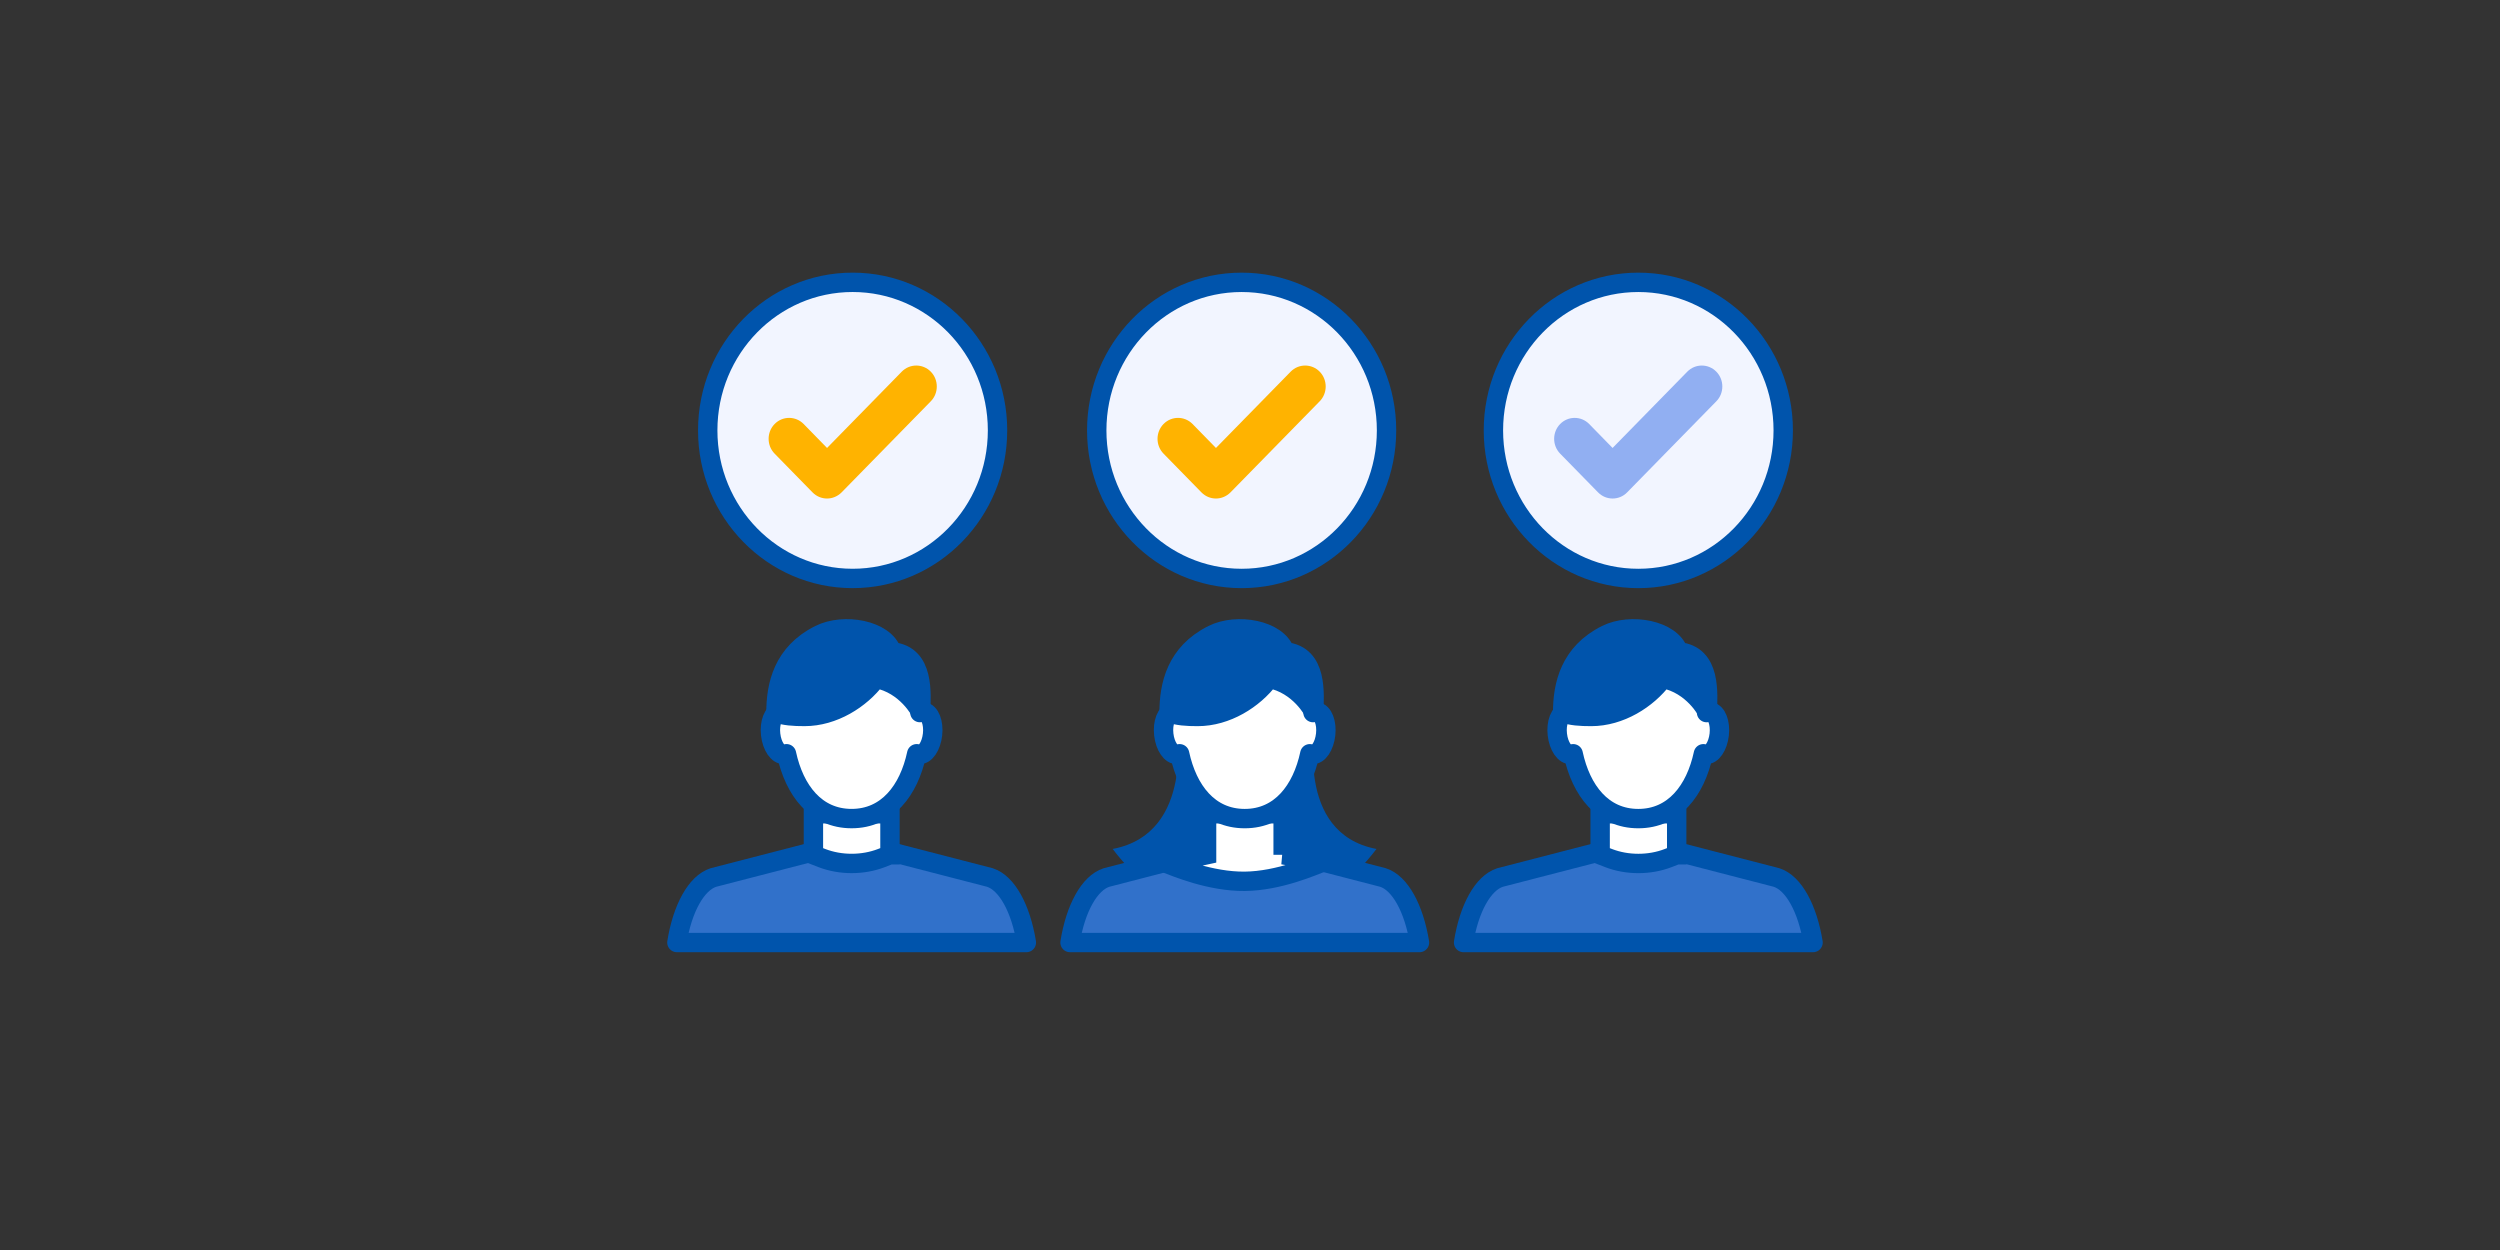 <svg fill="none" height="100" viewBox="0 0 200 100" width="200" xmlns="http://www.w3.org/2000/svg" xmlns:xlink="http://www.w3.org/1999/xlink"><rect x="0" y="0" width="200" height="100" fill="#333333" stroke="none"/><clipPath id="a"><path d="m53.098 21.7h93v54.767h-93z"/></clipPath><g clip-path="url(#a)"><g stroke="#0054ac" stroke-miterlimit="10" stroke-width="1.55"><path d="m82.109 75.402c-.444-2.718-1.548-4.762-2.921-5.202l-11.058-2.86-11.057 2.86c-1.373.44-2.485 2.484-2.921 5.202z" fill="#3171ca" stroke-linecap="round" stroke-linejoin="round"/><path d="m71.191 68.382-.676.263c-1.492.575-3.273.575-4.765 0l-.676-.263v-3.279h6.123v3.279z" fill="#fff"/><path d="m73.893 56.942c-.106-.014-.204.014-.303.064-.218-3.797-2.379-5.685-5.462-5.685-3.09 0-5.251 1.888-5.462 5.685-.099-.05-.197-.078-.303-.064-.5.064-.817.88-.711 1.817.106.944.598 1.654 1.091 1.597.063-.007.12-.028.176-.057.633 2.945 2.358 5.188 5.208 5.188s4.582-2.25 5.209-5.188c.056.028.113.05.176.057.5.064.985-.653 1.091-1.597.106-.937-.211-1.753-.711-1.817z" fill="#fff" stroke-linecap="round" stroke-linejoin="round"/><path d="m73.656 56.949c.021-1.355.359-4.563-2.309-4.805-.577-1.746-3.822-2.349-5.779-1.37-2.928 1.462-3.491 4.031-3.491 6.252.69.248 1.422.291 2.288.291 2.295 0 4.476-1.37 5.729-3.038 2.449.468 3.562 2.668 3.562 2.668z" fill="#0054ac" stroke-linecap="round" stroke-linejoin="round"/><path d="m145.043 75.402c-.443-2.718-1.549-4.762-2.921-5.202l-11.058-2.86-11.057 2.86c-1.373.44-2.485 2.484-2.921 5.202z" fill="#3171ca" stroke-linecap="round" stroke-linejoin="round"/><path d="m134.128 68.383-.676.263c-1.492.575-3.272.575-4.765 0l-.675-.263v-3.279h6.123v3.279z" fill="#fff"/><path d="m136.827 56.943c-.106-.014-.204.014-.303.064-.218-3.797-2.379-5.685-5.462-5.685-3.09 0-5.251 1.888-5.462 5.685-.098-.05-.197-.078-.302-.064-.5.064-.817.88-.711 1.817.105.944.598 1.654 1.091 1.597.063-.007.119-.028.176-.057.633 2.945 2.358 5.188 5.208 5.188 2.851 0 4.582-2.25 5.209-5.188.056.028.112.05.176.057.499.064.985-.653 1.091-1.597.105-.937-.212-1.753-.711-1.817z" fill="#fff" stroke-linecap="round" stroke-linejoin="round"/><path d="m136.59 56.95c.021-1.355.359-4.563-2.309-4.805-.577-1.746-3.821-2.349-5.778-1.37-2.928 1.462-3.491 4.031-3.491 6.252.689.248 1.422.291 2.287.291 2.295 0 4.477-1.37 5.73-3.038 2.449.468 3.561 2.668 3.561 2.668z" fill="#0054ac" stroke-linecap="round" stroke-linejoin="round"/></g><path d="m105.261 57.987-5.688-3.463-5.469 3.463s1.556 8.68-5.089 9.929c3.231 4.279 7.278 5.656 10.551 5.656 3.28 0 7.327-1.377 10.551-5.656-6.63-1.256-4.856-9.929-4.856-9.929z" fill="#0054ac"/><path d="m113.559 75.402c-.444-2.718-1.549-4.762-2.921-5.202l-11.058-2.86-11.057 2.86c-1.373.44-2.485 2.484-2.921 5.202z" style="fill:#3171ca;stroke:#0054ac;stroke-width:1.55;stroke-miterlimit:10;stroke-linecap:round;stroke-linejoin:round"/><path d="m102.643 68.383 3.196.575c-.746.291-3.505 1.519-6.258 1.547-2.752.028-5.511-1.143-6.257-1.427l3.203-.695v-3.279h6.123v3.279z" fill="#fff" stroke="#0054ac" stroke-miterlimit="10" stroke-width="1.55"/><path d="m105.342 56.943c-.105-.014-.204.014-.302.064-.219-3.797-2.379-5.685-5.462-5.685-3.09 0-5.251 1.888-5.462 5.685-.099-.05-.197-.078-.303-.064-.5.064-.817.88-.711 1.817.106.944.598 1.654 1.091 1.597.063-.007.12-.028.176-.057.633 2.945 2.358 5.188 5.208 5.188 2.85 0 4.582-2.25 5.208-5.188.057.028.113.05.176.057.5.064.986-.653 1.091-1.597.106-.937-.211-1.753-.711-1.817z" style="fill:#fff;stroke:#0054ac;stroke-width:1.55;stroke-miterlimit:10;stroke-linecap:round;stroke-linejoin:round"/><path d="m105.106 56.95c.021-1.355.359-4.563-2.309-4.805-.577-1.746-3.822-2.349-5.779-1.37-2.928 1.462-3.491 4.031-3.491 6.252.69.248 1.422.291 2.288.291 2.295 0 4.476-1.37 5.729-3.038 2.45.468 3.562 2.668 3.562 2.668z" style="fill:#0054ac;stroke:#0054ac;stroke-width:1.55;stroke-miterlimit:10;stroke-linecap:round;stroke-linejoin:round"/><path d="m99.331 46.277c6.402 0 11.592-5.303 11.592-11.845 0-6.542-5.19-11.845-11.592-11.845s-11.592 5.303-11.592 11.845c0 6.542 5.19 11.845 11.592 11.845z" fill="#f2f5ff"/><path d="m99.331 46.277c6.402 0 11.592-5.303 11.592-11.845 0-6.542-5.19-11.845-11.592-11.845s-11.592 5.303-11.592 11.845c0 6.542 5.19 11.845 11.592 11.845z" stroke="#0054ac" stroke-linecap="round" stroke-linejoin="round" stroke-miterlimit="10" stroke-width="1.55"/><path d="m97.277 39.882c-.422 0-.838-.163-1.161-.49l-3.034-3.101c-.64-.653-.64-1.717 0-2.37s1.682-.653 2.323 0l1.872 1.916 5.976-6.103c.64-.653 1.682-.653 2.322 0 .641.653.641 1.718 0 2.37l-7.137 7.288c-.324.326-.746.49-1.161.49z" fill="#ffb300"/><path d="m68.21 46.276c6.402 0 11.592-5.303 11.592-11.845 0-6.542-5.19-11.845-11.592-11.845-6.402 0-11.592 5.303-11.592 11.845 0 6.542 5.19 11.845 11.592 11.845z" fill="#f2f5ff"/><path d="m68.21 46.276c6.402 0 11.592-5.303 11.592-11.845 0-6.542-5.19-11.845-11.592-11.845-6.402 0-11.592 5.303-11.592 11.845 0 6.542 5.19 11.845 11.592 11.845z" stroke="#0054ac" stroke-linecap="round" stroke-linejoin="round" stroke-miterlimit="10" stroke-width="1.55"/><path d="m66.164 39.882c-.422 0-.838-.163-1.161-.49l-3.034-3.101c-.64-.653-.64-1.717 0-2.37s1.682-.653 2.323 0l1.872 1.916 5.976-6.103c.64-.653 1.682-.653 2.323 0s.64 1.718 0 2.37l-7.137 7.288c-.324.326-.746.49-1.161.49z" fill="#ffb300"/><path d="m131.065 46.277c6.402 0 11.593-5.303 11.593-11.845 0-6.542-5.191-11.845-11.593-11.845s-11.592 5.303-11.592 11.845c0 6.542 5.19 11.845 11.592 11.845z" fill="#f2f5ff"/><path d="m131.065 46.277c6.402 0 11.593-5.303 11.593-11.845 0-6.542-5.191-11.845-11.593-11.845s-11.592 5.303-11.592 11.845c0 6.542 5.19 11.845 11.592 11.845z" stroke="#0054ac" stroke-linecap="round" stroke-linejoin="round" stroke-miterlimit="10" stroke-width="1.55"/><path d="m129.007 39.882c-.422 0-.837-.163-1.161-.49l-3.034-3.101c-.64-.653-.64-1.717 0-2.37.641-.653 1.683-.653 2.323 0l1.872 1.916 5.976-6.103c.641-.653 1.682-.653 2.323 0 .64.653.64 1.718 0 2.37l-7.137 7.288c-.317.326-.739.49-1.162.49z" fill="#91aff2"/></g></svg>